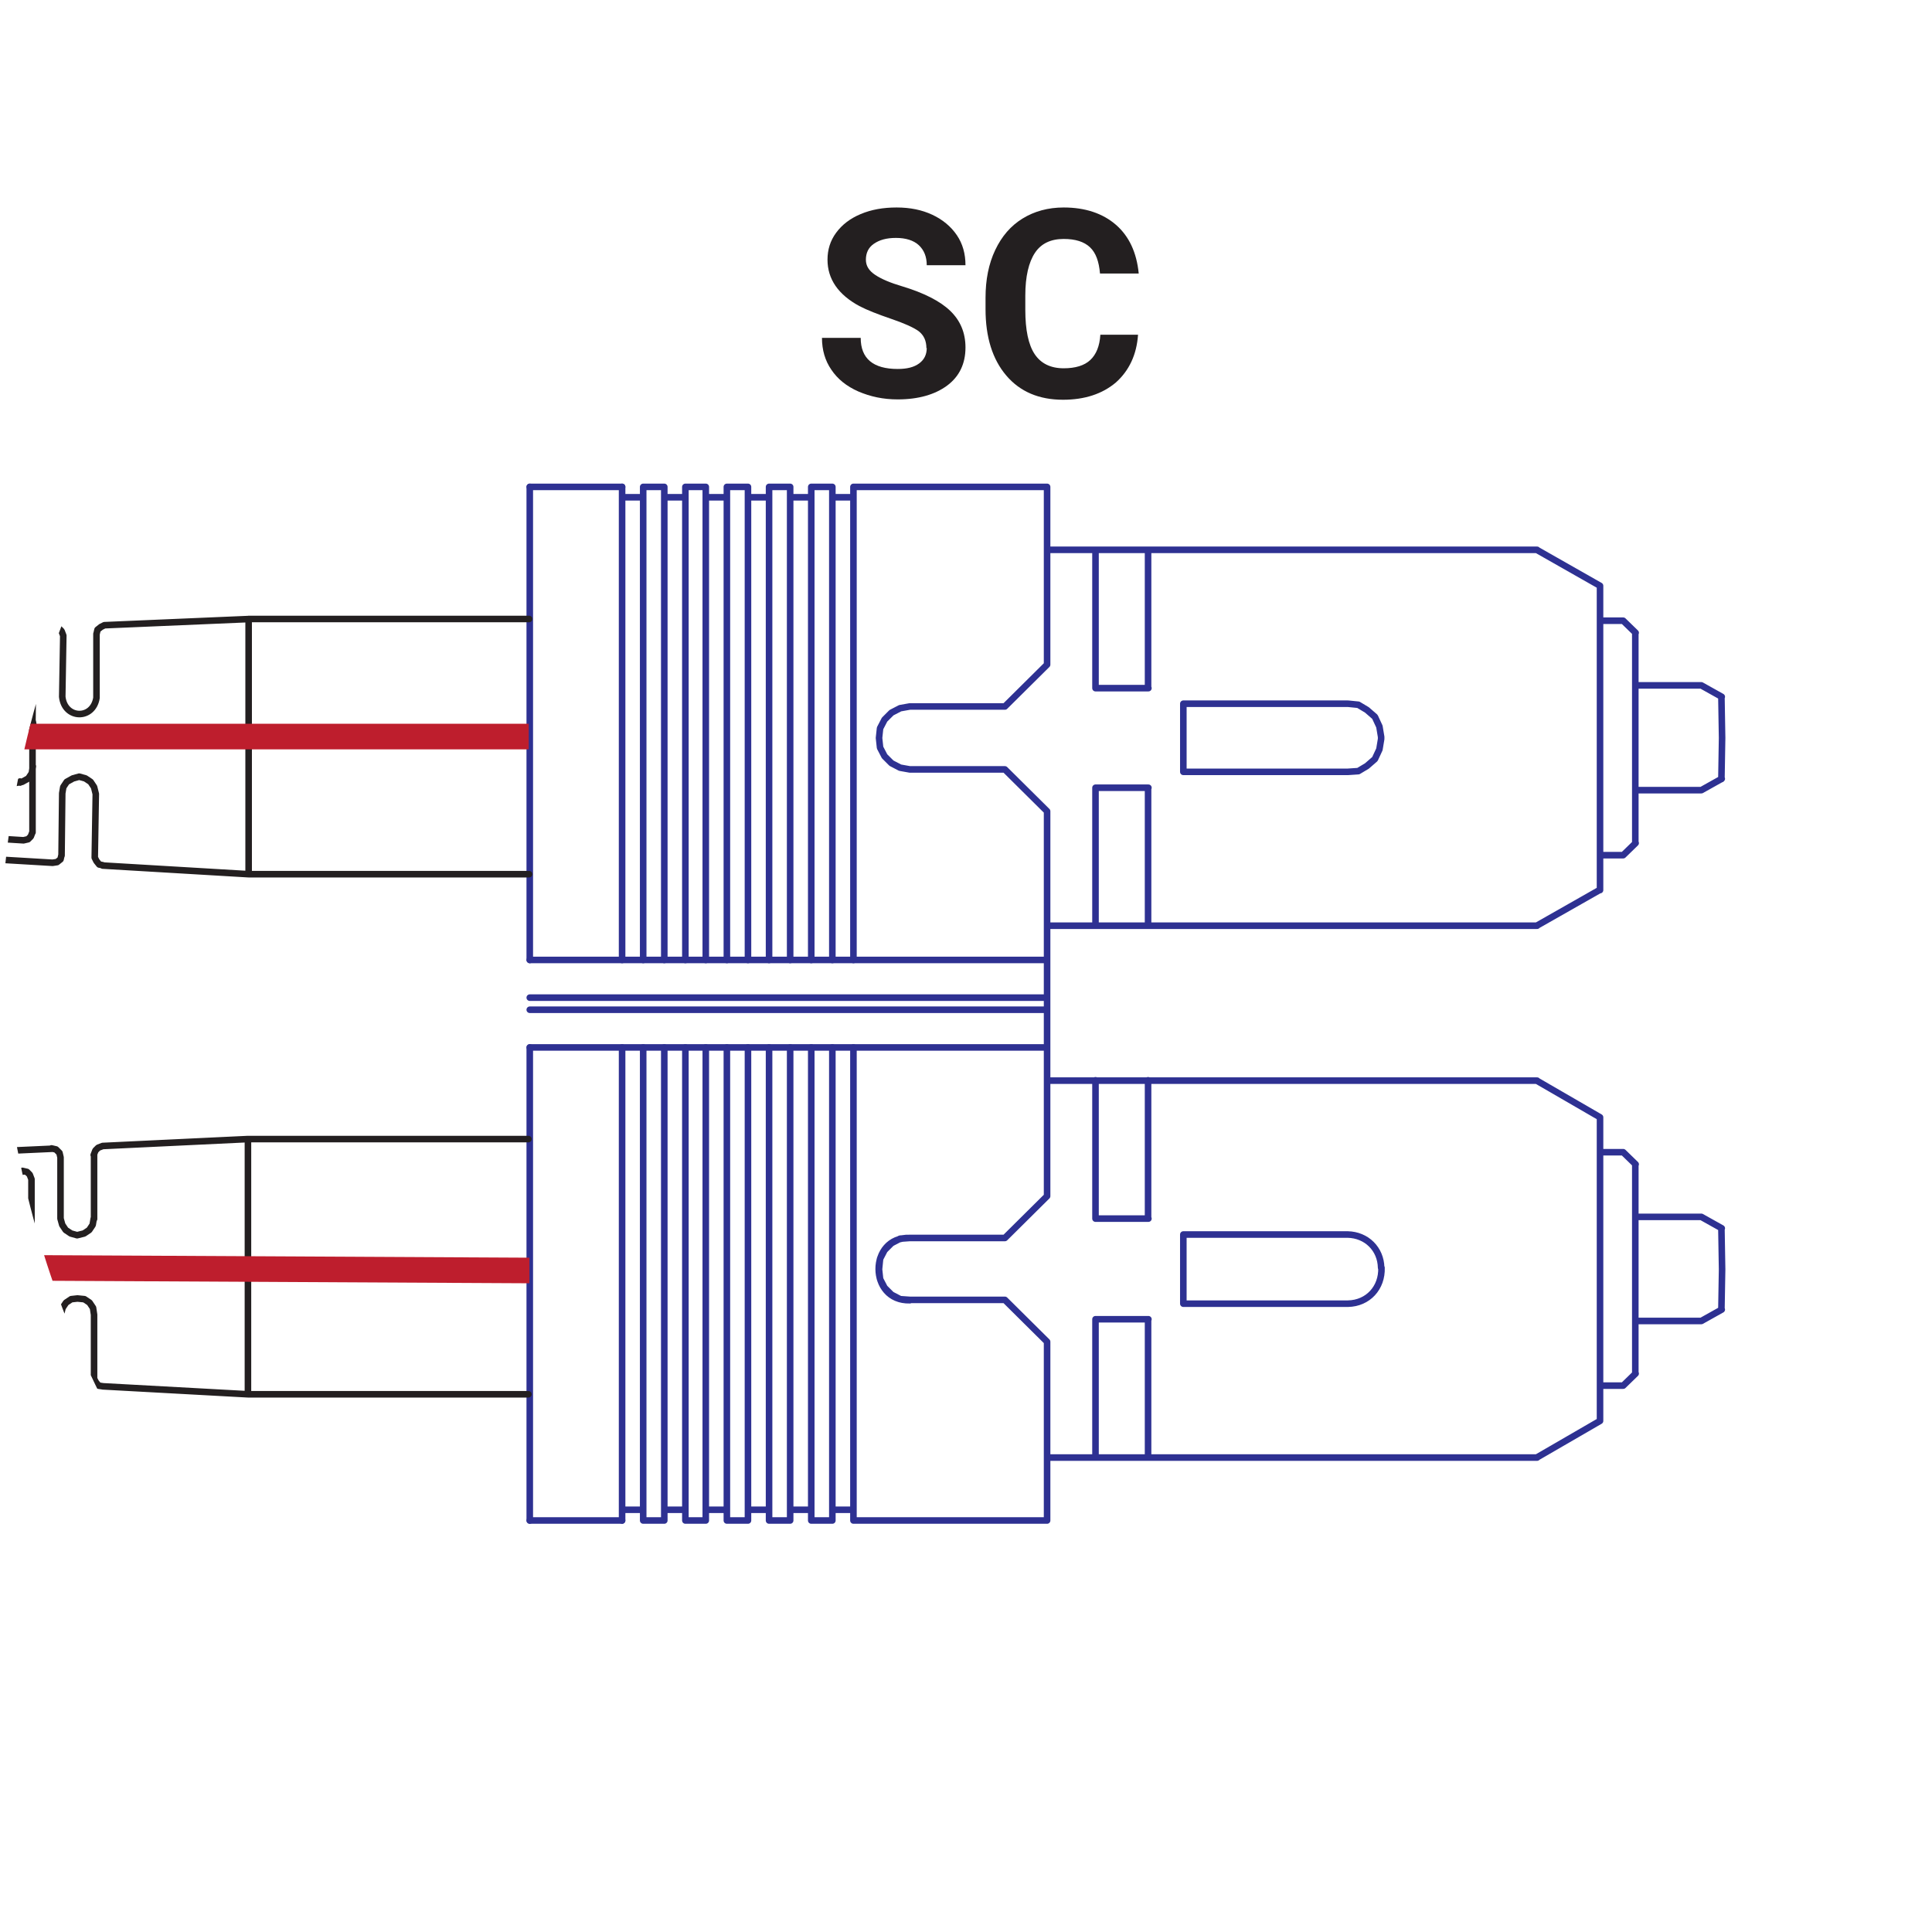 <svg xmlns="http://www.w3.org/2000/svg" xmlns:xlink="http://www.w3.org/1999/xlink" id="Layer_2" data-name="Layer 2" viewBox="0 0 55.87 55.87"><defs><clipPath id="clippath"><path d="M0,27.93c0,15.43,12.51,27.93,27.93,27.93s27.93-12.51,27.93-27.93S43.36,0,27.93,0,0,12.51,0,27.93" fill="none"></path></clipPath></defs><g id="Layer_1-2" data-name="Layer 1"><g><path d="M26.79,10.07c0-.21-.07-.37-.22-.49-.15-.11-.42-.23-.8-.36s-.69-.25-.92-.37c-.61-.33-.92-.78-.92-1.34,0-.29.08-.55.25-.78.17-.23.4-.41.71-.54s.65-.19,1.04-.19.73.07,1.03.21c.3.14.54.34.71.59.17.25.25.54.25.87h-1.12c0-.25-.08-.44-.23-.58s-.38-.21-.66-.21-.48.06-.64.17-.23.27-.23.46c0,.18.09.32.27.44.18.12.44.23.78.33.63.19,1.1.43,1.39.71.29.28.44.63.44,1.06,0,.47-.18.84-.53,1.1s-.83.4-1.43.4c-.42,0-.79-.08-1.14-.23-.34-.15-.6-.36-.78-.63-.18-.26-.27-.57-.27-.92h1.12c0,.6.36.9,1.07.9.27,0,.47-.05.62-.16.15-.11.22-.26.22-.45Z" fill="#231f20"></path><path d="M32.91,9.68c-.04.58-.26,1.04-.64,1.38-.39.33-.9.5-1.53.5-.69,0-1.24-.23-1.64-.7-.4-.47-.6-1.11-.6-1.92v-.33c0-.52.09-.98.28-1.38s.45-.7.79-.91.74-.32,1.19-.32c.62,0,1.13.17,1.51.5.38.33.6.8.66,1.41h-1.12c-.03-.35-.12-.6-.29-.76s-.42-.24-.76-.24c-.37,0-.65.13-.83.4s-.28.68-.28,1.24v.41c0,.58.09,1.01.27,1.28.18.27.46.41.84.41.34,0,.6-.08.77-.24.17-.16.27-.4.29-.73h1.12Z" fill="#231f20"></path></g><g clip-path="url(#clippath)"><path d="M17.99,14.08h-2.67,2.67ZM30.27,29.2h-14.95M30.27,28.85h-14.95M30.27,30.29h-14.95M30.27,27.76h-14.95M17.99,43.97h-2.67,2.67Z" fill="none" stroke="#2e3192" stroke-linecap="round" stroke-linejoin="round" stroke-width=".19"></path><path d="M15.32,43.97v-13.68,13.68ZM15.32,14.08v13.68-13.68ZM44.44,31.25l1.83,1.06M30.28,34.59v-4.3,4.3ZM31.68,35.24v-4M33.2,35.24v-4M21.63,43.97v-13.68M22.24,43.97v-13.68M22.85,43.97v-13.68M23.46,43.97v-13.68M24.07,43.97v-13.68M21.02,43.97v-13.68M20.41,43.97v-13.68M19.82,43.97v-13.68M19.21,43.97v-13.68M18.6,43.97v-13.68M17.99,43.97v-13.68M21.63,43.97v-13.07M22.24,43.97v-13.07M22.85,43.97v-13.07M23.46,43.97v-13.07M24.07,43.97v-13.07M21.02,43.97v-13.07M20.41,43.97v-13.07M19.82,43.97v-13.07M19.21,43.97v-13.07M18.6,43.97v-13.07M17.99,43.97v-13.07M24.68,30.29v13.68-13.07M30.28,42.15h14.17M29.06,37.59l1.22,1.21M30.28,34.59l-1.22,1.21M30.28,43.97h-5.59,5.59ZM22.85,43.97h-.61.61ZM19.21,43.97h-.61.61ZM18.6,43.66h-.61.61ZM21.02,43.66h-.61.61ZM22.24,43.66h-.61.61ZM20.41,43.97h-.58.58ZM21.63,43.97h-.61.61ZM19.82,43.66h-.61.61ZM24.68,43.66h-.61.61ZM23.46,43.66h-.61.61ZM24.07,43.97h-.61.61ZM26.31,35.8l-.28.02-.25.13-.2.2-.13.25-.03.3M26.31,35.8c-1.2-.04-1.2,1.83,0,1.8M25.42,36.71l.03.28.13.25.2.2.25.13.28.02M25.42,36.71v-.02M29.06,37.59h-2.75,2.75ZM29.06,35.8h-2.75,2.75ZM30.28,43.97v-5.16,5.16ZM31.68,42.15v-3.99M33.2,42.15v-3.99M34.22,37.7h4.76M38.98,35.7h-4.76v2M31.68,38.15h1.53M31.68,35.24h1.53M39.94,36.66c-.01-.54-.42-.95-.97-.96M38.98,37.7c.58-.01.99-.46.97-1.04M44.44,42.15l1.83-1.06M49.78,37.87l.02-1.16-.02-1.19M47.29,39.72v-6.04M46.27,32.31v8.77M46.94,40.07h-.66M47.29,38.2h1.91l.59-.33M46.94,40.07l.36-.35M46.94,33.32h-.66M47.29,35.19h1.91l.59.33M46.94,33.32l.36.35M30.28,15.9h14.17M30.28,31.25h14.17M30.28,26.77h14.17M29.06,20.43l1.22-1.21M30.28,14.08h-5.59,5.59ZM30.28,23.46l-1.22-1.21M25.42,21.34l.03.28.13.25.2.2.25.13.28.05M25.42,21.34l.03.28.13.25.2.2.25.13.28.05M21.63,14.08v13.68M22.24,14.08v13.68M22.85,14.08v13.68M23.46,14.08v13.68M24.07,14.08v13.68M21.02,14.08v13.68M20.41,14.08v13.68M19.82,14.08v13.68M19.21,14.08v13.68M18.6,14.08v13.68M17.99,14.08v13.68M21.63,14.08v13.07M22.24,14.08v13.07M22.85,14.08v13.07M23.46,14.08v13.07M24.07,14.08v13.07M21.02,14.08v13.07M20.41,14.08v13.07M19.82,14.08v13.07M19.21,14.08v13.07M18.6,14.08v13.07M17.99,14.08v13.07M24.68,27.76v-13.68,13.07M29.06,22.25h-2.75,2.75ZM22.85,14.08h-.61.61ZM19.21,14.08h-.61.61ZM18.6,14.38h-.61.61ZM21.02,14.38h-.61.61ZM20.41,14.08h-.58.58ZM21.63,14.08h-.61.61ZM22.24,14.38h-.61.61ZM19.82,14.38h-.61.61ZM26.31,20.43l-.28.05-.25.13-.2.2-.13.25-.03.28M26.31,20.43l-.28.05-.25.13-.2.2-.13.25-.03.28M29.06,20.43h-2.75,2.75ZM24.68,14.38h-.61.61ZM24.07,14.08h-.61.61ZM23.46,14.38h-.61.61ZM38.98,22.32l.3-.02.25-.15.23-.2.13-.28.05-.3M34.22,20.35v1.97h4.76M30.28,23.46v4.3-4.3ZM31.68,22.78v3.99M33.2,22.78v3.99M30.28,27.76v2.27M30.28,30.29v-2.3M31.68,22.78h1.53M34.22,20.35h4.76M31.68,15.9v3.99M33.2,15.9v3.99M30.28,14.08v5.13-5.13ZM31.68,19.9h1.53M39.94,21.31l-.05-.3-.13-.28-.23-.2-.25-.15-.3-.03M39.94,21.36v-.05M47.29,18.3v6.07M46.27,25.74v-8.8M49.78,22.53l.02-1.19-.02-1.19M44.44,26.77l1.83-1.04M46.94,24.73h-.66M47.29,22.85h1.91l.59-.33M46.94,24.73l.36-.35M44.44,15.9l1.83,1.04M46.94,17.95h-.66M47.29,19.82h1.91l.59.33M46.94,17.95l.36.35" fill="none" stroke="#2e3192" stroke-linecap="round" stroke-linejoin="round" stroke-width=".19"></path><path d="M7.19,17.9v7.38h8.11M7.19,17.9h8.11M-2.14,33.4l-2.19.1M-16.74,39.14l-2.21-.13M-16.74,34.13l-2.21.1M7.17,40.32h8.11M7.17,32.94h8.11M-3.72,37.24c.02.61.96.64.97,0M-3.49,34.08l-.13.02-.08.1-.03.1M-2.14,39.84l-2.19-.1M-2.75,36.03c.02-.66-.97-.63-.97,0M-3.72,38.93l.03.13.08.08.13.05M7.17,32.94v7.38l-4.2-.23M7.17,32.94l-4.2.2M-.08,36.63v2.48M.91,39.14v-2.5M-.08,37.24c.1.63.89.63.99,0M-2.75,38.96v-2.33M1.5,40.05l-2.19-.13M-.08,39.11l.05.13.08.1.13.02.48.02.13-.02.08-.1.05-.13M.53,37.72v-.02M1.5,40.05l.13-.05.1-.08.03-.13M2.72,39.87v-1.85M1.75,39.79v-1.77M2.72,39.87l.05.1.08.1.13.02M2.72,38.02l-.03-.2-.1-.15-.15-.1-.2-.02-.18.02-.15.1-.1.15-.05.2M-3.11,37.72v-.02M-2.14,39.84l.13-.03.08-.08.05-.13M-3.49,39.19l.48.02.13-.02.1-.1.03-.13M1.5,33.22l-2.19.1M-.92,38.02l-.05-.2-.1-.15-.15-.1-.18-.02-.2.02-.15.1-.1.15-.03.2M-.92,38.02v1.67l.02.1.08.1.13.02M-1.89,39.62v-1.59M.17,33.9l-.13.02-.08.08-.05.13M.91,34.1l-.05-.13-.08-.08-.13-.03M.53,35.55v-.02M.66,33.88l-.48.03M1.75,33.47l-.03-.13-.1-.1-.13-.03M2.72,33.4v1.85M1.75,33.47v1.77l.05.18.1.15.15.1.18.05.2-.05.15-.1.1-.15.03-.18M2.97,33.14l-.13.05-.08.08-.05.13M.91,36.03l-.05-.18-.1-.18-.15-.1-.18-.02-.2.02-.15.1-.1.18-.05.18M-.08,36.63v-2.5M.91,34.1v2.53M-1.89,33.65l-.05-.13-.08-.1-.13-.03M-3.01,34.05l-.48.03M-2.75,34.28l-.03-.13-.1-.08-.13-.03M-3.11,35.55v-.02M-1.89,33.65v1.59M-2.75,34.28v2.35M-9.44,33.78l-2.21.1M-1.89,35.24l.03.18.1.15.15.1.2.05.18-.05.15-.1.1-.15.05-.18v-1.67M-.69,33.32l-.13.05-.08.08-.02.13M-10.31,38.83l-.48-.02M-11.02,37.24c0,.62.97.62.97,0M-10.31,34.41l-.48.02M-9.44,39.49l-2.21-.1M-3.72,36.63v2.3M-7.38,36.63v2.12M-6.39,38.78v-2.15M-7.38,37.24c.1.63.89.63.99,0M-10.05,38.6v-1.97M-10.05,36.03l-.03-.18-.1-.18-.18-.1-.18-.02-.18.02-.18.1-.1.18-.03.18M-5.8,39.67l-2.19-.1M-6.64,39.03l-.51-.03M-6.77,37.72v-.02M-5.8,39.67l.13-.03.1-.08.03-.13M-6.64,39.03l.13-.05.08-.08.05-.13M-4.58,38.02l-.03-.2-.1-.15-.15-.1-.2-.02-.18.02-.15.1-.1.15-.05.2M-4.58,38.02v1.47l.05.13.08.1.13.02M-5.55,39.44v-1.42M-10.41,37.72v-.02M-9.44,39.49l.13-.03.08-.1.05-.13M-10.31,38.83l.13-.02.1-.08.03-.13M-8.22,39.31l.03.13.08.08.13.05M-9.19,39.24v-1.21M-7.38,38.76l.05.13.08.08.1.05M-5.8,33.57l-2.19.13M-8.22,38.02l-.05-.2-.1-.15-.15-.1-.18-.02-.2.02-.15.1-.1.15-.03.2M-8.22,39.31v-1.29M-6.39,36.03l-.05-.18-.1-.18-.15-.1-.18-.02-.2.02-.15.1-.1.18-.05.18M-6.64,34.23l-.51.03M-5.55,33.83l-.03-.13-.1-.1-.13-.02M-6.39,34.48l-.05-.13-.08-.1-.13-.03M-6.77,35.55v-.02M-5.55,35.24l.05.18.1.15.15.1.18.05.2-.05.15-.1.1-.15.03-.18v-1.49M-4.33,33.5l-.13.05-.08.08-.05.13M-5.55,33.83v1.42M-6.39,34.48v2.15M-3.72,36.63v-2.33M-10.41,35.55v-.02M-9.19,34v1.24M-10.05,34.66l-.03-.13-.1-.1-.13-.02M-7.99,33.7l-.13.02-.08.1-.03.1M-9.19,34l-.05-.13-.08-.08-.13-.02M-7.15,34.26l-.1.02-.08.1-.05.1M-9.19,35.24l.03.18.1.15.15.1.2.05.18-.05.15-.1.1-.15.05-.18v-1.32M-11.02,36.63v1.95M-14.68,36.63v1.77M-13.69,38.43v-1.8M-14.68,37.24c.1.63.89.63.99,0M-10.05,34.66v1.97M-7.38,36.63v-2.15M-13.1,39.31l-2.19-.1M-13.94,38.65l.13-.02.08-.08.05-.13M-11.88,38.02v1.11l.05.13.08.08.1.05M-12.85,39.06v-1.04M-13.1,39.31l.13-.03.1-.1.03-.13M-11.02,38.58l.03.13.08.08.13.02M-16.49,38.88v-.86M-15.52,38.96v-.94M-16.74,39.14l.13-.03.08-.1.05-.13M-15.52,38.02l-.05-.2-.1-.15-.15-.1-.18-.02-.2.02-.15.1-.1.15-.02.2M-11.88,38.02l-.02-.2-.1-.15-.15-.1-.2-.02-.18.02-.15.1-.1.15-.05.2M-14.68,38.4l.05.1.08.1.1.02.51.02M-14.07,37.72v-.02M-15.52,38.96l.03.13.08.08.13.05M-13.69,34.84l-.05-.13-.08-.1-.13-.03M-13.1,33.95l-2.19.1M-13.69,36.03l-.05-.18-.1-.18-.15-.1-.18-.02-.2.02-.15.1-.1.18-.05.18M-11.88,34.1v1.14M-12.85,34.18l-.03-.13-.1-.08-.13-.02M-12.85,34.18v1.06M-10.79,34.43l-.13.05-.08.08-.03.13M-12.85,35.24c.1.68.96.58.97,0M-11.65,33.88l-.1.03-.08.1-.05.1M-13.69,34.84v1.8M-11.02,36.63v-1.95M-16.49,34.36l-.05-.1-.08-.1-.13-.03M-16.49,35.24c0,.58.86.68.97,0M-16.49,34.36v.89M-15.52,34.31v.94M-14.68,36.63v-1.77M-13.94,34.58l-.51.03M-14.07,35.55v-.02M-14.45,34.61l-.1.05-.08.08-.05.13M-15.29,34.05l-.13.03-.08.1-.03.13M-18.32,36.63v1.59M-17.35,38.22v-1.59M-18.32,37.24c0,.62.97.62.97,0M-21.98,37.24c.1.63.9.63.99,0M-20.99,38.05v-1.42M-21.98,36.63v1.39M-20.15,38.71v-.68M-19.18,38.78v-.76M-20.4,38.93l.13-.02.1-.08.02-.13M-19.18,38.78l.05.1.08.1.1.02M-19.18,38.02l-.03-.2-.1-.15-.15-.1-.2-.02-.18.02-.15.1-.1.15-.05.2M-20.4,38.93l-2.85-.13v-4.35M-21.98,38.02l.05.13.08.08.1.05M-21.24,38.3l.13-.02.08-.1.05-.13M-21.24,38.3l-.51-.02M-21.37,37.72v-.02M-18.32,38.22l.03.1.08.1.13.02M-17.61,38.48l.13-.02.1-.1.02-.13M-17.61,38.48l-.48-.02M-17.71,37.72v-.02M-20.15,34.56l-.02-.13-.1-.1-.13-.03M-18.95,34.23l-.1.05-.08.08-.05.13M-20.15,35.24c.1.68.97.58.97,0M-20.15,34.56v.68M-19.18,34.48v.76M-20.4,34.31l-2.85.15M-17.58,23.29l.13-.03.1-.08.05-.13M-17.58,23.29l-.48-.03M-18.29,23.03l.03.1.1.1.1.03M-17.68,22.53v-.03M-18.29,22.05c.1.65.88.65.99,0M-18.27,21.44l-.03,1.59M-17.3,23.06v-1.62M-21.22,23.08l.13-.03.1-.08.03-.13M-21.22,23.08l-.48-.03M-21.32,22.5v-.02M-21.93,22.83l.03.1.08.1.13.02M-21.93,21.41v1.42M-20.96,22.86v-1.44M-21.93,22.02c0,.63.98.66.97,0M-20.99,36.03l-.05-.18-.1-.18-.15-.1-.2-.02-.18.02-.15.1-.1.18-.05.18M-20.99,35.19v1.44M-21.98,36.63v-1.42M-21.75,34.99l-.1.02-.08.1-.05.1M-21.37,35.55v-.02M-21.24,34.96l-.51.03M-20.99,35.19l-.05-.13-.08-.08-.13-.03M-17.35,35.01v1.62M-18.32,36.63v-1.59M-17.35,36.03l-.02-.18-.1-.18-.18-.1-.18-.02-.18.02-.18.1-.1.18-.03.18M-17.71,35.55v-.02M-18.09,34.79l-.13.05-.08.08-.03.13M-17.61,34.79h-.48M-17.35,35.01l-.02-.13-.1-.08-.13-.03M-20.38,23.74l-2.85-.15M-19.13,23.59v-.76M-20.12,23.51l.03-.71M-19.13,22.83c-.07-.7-.96-.62-.97-.03M-19.13,23.59l.03.1.08.1.13.02M-20.38,23.74l.13-.03.1-.1.02-.1M-17.55,19.59l-.48.02M-17.3,19.82l-.03-.13-.1-.08-.13-.02M-18.04,19.62l-.1.03-.1.08-.02.13M-21.32,20.33v-.03M-21.19,19.75l-.48.03M-20.94,20l-.05-.13-.08-.1-.13-.03M-21.68,19.77l-.13.03-.08.1-.05.1M-17.66,20.35v-.03M-23.23,23.59l.03-4.35,2.85-.13M-20.1,20.02c.07.7.96.62.97.03M-18.88,19.04l-.13.05-.08.08-.03.13M-20.1,19.34l-.03-.13-.1-.08-.13-.03M-19.11,19.29l-.03.76M-20.1,19.34v.68M-21.93,21.41v-1.42M-20.94,20l-.03,1.42M-20.94,20.81c-.08-.57-.87-.71-.99,0M-17.3,20.83c-.02-.61-.97-.67-.97,0M-17.3,19.82v1.62M-18.27,21.44v-1.59M-15.5,23.79l.03.1.1.1.1.03M-14.63,23.23l.03.1.08.1.13.03M-14.02,22.55v-.02M-13.92,23.49l-.48-.02M-14.63,21.47v1.77M-15.5,23.79v-.94M-16.46,23.71v-.88M-15.5,22.86c.02-.6-.86-.72-.97-.02M-16.72,23.94l.13-.02.08-.08.05-.13M-10.97,21.49l-.03,1.95M-13.66,23.26v-1.79M-11.83,23.99l.02.1.08.1.13.02M-11.83,22.86c-.1-.68-.97-.58-.97,0M-10.99,23.44l.03.1.1.1.1.03M-12.82,23.92l.03-1.06M-13.08,24.14l.13-.02.1-.08.02-.13M-11.83,23.99v-1.14M-14.63,22.07c.02.61.96.64.97,0M-13.08,24.14l-2.19-.13M-13.92,23.49l.13-.02.1-.08.03-.13M-15.24,18.89l-.1.03-.1.1-.02.1M-13.89,19.42l-.48.03-.13.05-.08.08-.02.13M-14.02,20.38v-.02M-12.8,20.08l.05.18.1.18.15.1.18.03.2-.03.15-.1.1-.15.03-.2M-16.44,20.05c-.02.62.89.71.97,0M-16.44,19.19l-.02-.13-.1-.1-.13-.03M-15.47,19.11v.94M-16.44,19.19v.86M-10.74,19.29l-.1.02-.1.1-.02.1M-12.8,19.04l-.03-.13-.1-.1-.13-.03M-12.8,19.04v1.04M-11.58,18.71l-.13.05-.08.08-.03.13-.02,1.11M-13.64,19.67l-.05-.13-.08-.08-.13-.05M-13.05,18.79l-2.19.1M-7.33,21.49v2.15M-10.03,23.46l.03-1.97M-13.64,20.86l-.05-.18-.1-.18-.15-.1-.18-.03-.2.03-.15.1-.1.15-.05.2M-13.64,19.67l-.03,1.8M-14.63,21.47l.03-1.77M-10.97,21.49v-1.97M-8.19,24.2v-1.31l-.03-.18-.1-.15-.15-.13c-.42-.09-.6.05-.69.46M-7.33,23.64l.03.1.08.1.13.03M-9.42,24.35l.13-.02.08-.08.05-.13M-8.19,24.2l.02.1.1.1.1.03M-10.28,23.69l.13-.02.1-.08.03-.13M-9.16,24.12v-1.24M-3.67,21.52l-.03,2.33M-6.36,23.66v-2.15M-10.38,22.58v-.03M-5.52,24.32l.03-1.42M-4.53,24.4l.03.1.08.1.13.03M-4.53,24.4v-1.49l-.05-.18-.1-.18-.15-.1-.18-.03-.18.03-.18.1-.1.15-.03.2M-6.62,23.89l.13-.03.1-.08.03-.13M-6.72,22.6v-.03M-5.78,24.55l.13-.03.1-.08.03-.13M-6.62,23.89l-.48-.03M-7.33,22.1c-.02.62.96.68.97.03M-8.17,18.81v1.29M-9.14,20.1l.03.18.1.15.15.13.2.03.18-.03.15-.1.1-.18.05-.18M-5.78,24.55l-2.19-.13M-7.08,19.14l-.13.03-.08.08-.03.13M-9.14,18.86v1.24M-7.94,18.56l-.1.05-.08.07-.05.13M-10,19.52l-.03-.13-.1-.1-.13-.03M-9.14,18.86l-.02-.13-.1-.08-.13-.03M-10.36,20.4v-.03M-5.47,18.71l-.03,1.42M-4.28,18.41l-.13.03-.08.1-.03.1-.03,1.49M-5.5,20.13c.11.69.95.61.97,0M-6.34,19.34l-.02-.13-.1-.08-.13-.03M-5.47,18.71l-.05-.13-.08-.1-.13-.02M-6.59,19.11l-.48.03M-6.72,20.4v-.03M-5.73,18.46l-2.21.1M-10.99,22.07c.06.65.89.68.99.03M-10,19.52v1.97M-6.34,20.91c-.07-.65-.89-.67-.99-.03M-6.34,19.34l-.02,2.17M-7.33,21.49l.03-2.12M-3.67,21.52v-2.3M-9.39,18.63l-2.19.08M-10.28,23.69l-.48-.02M-10,20.88l-.03-.18-.1-.18-.18-.1-.18-.03-.18.03-.18.1-.1.15-.02.2M-10.26,19.27l-.48.03M-.9,24.6l.02.1.08.1.13.03M-.9,24.6v-1.67l-.02-.18-.1-.18-.15-.1c-.38-.09-.64.06-.69.45M-9.42,24.35l-2.19-.13M-2.73,23.87l.03-2.35M-1.86,24.52v-1.59M-2.98,24.09l.13-.03.1-.08.03-.13M-2.98,24.09l-.48-.03M-3.08,22.6v-.03M-2.12,24.75l.13-.02.08-.08.05-.13M.94,24.07v-2.53M-.03,21.54v2.5M-.03,22.15l.03.18.13.18.15.1.18.03.18-.03.18-.1.1-.15.03-.2M2.74,24.8l.05.1.08.1.1.02M2.77,22.96l-.05-.2-.1-.15-.15-.1-.18-.05-.18.05-.18.1-.1.15-.03.18-.02,1.8M2.74,24.8l.03-1.84M1.52,24.95l.13-.02.1-.08.03-.13M.68,24.3l-.48-.03M.58,22.63v-.03M.68,24.3l.13-.03.08-.08.05-.13M-.03,24.04l.03.1.08.1.13.02M-1.84,18.56v1.59M-.62,18.23l-.13.05-.08.08-.05.13v1.67M-1.84,20.15c.01.65.95.6.97,0M1.52,24.95l-2.19-.13M-2.7,19.19l-.03-.13-.1-.08-.13-.05-.48.03M-1.84,18.56l-.03-.13-.1-.1-.13-.02M-3.06,20.43v-.03M1.8,20.15c.07.65.89.67.99.03M3.02,18.08l-.1.05-.1.08-.03.13M1.83,18.38l-.03,1.77M2.79,18.33v1.85M1.83,18.38l-.05-.13-.08-.08-.13-.03M.96,19.04l-.03-.13-.1-.1-.13-.03-.48.03-.13.02-.08.1-.02.1M.58,20.45v-.03M1.57,18.15l-2.19.08M-2.7,19.19v2.33M.96,20.93c-.1-.63-.9-.63-.99,0M.96,19.04l-.03,2.5M-.03,21.54l.03-2.5M7.19,25.28l-4.22-.25M7.24,17.9l-4.22.18M-3.44,18.96l-.1.05-.1.08-.03.13M-3.67,22.12l.03.18.1.18.15.1.2.03.18-.03.15-.1.1-.15.05-.2M-2.09,18.31l-2.19.1M-3.69,23.84l.03.1.1.1.1.03M-2.7,20.93l-.03-.2-.1-.15-.18-.1-.18-.05-.18.05-.18.1-.1.15-.03.18" fill="none" stroke="#231f20" stroke-linecap="round" stroke-linejoin="round" stroke-width=".19"></path><path d="M-23.16,36.17l-13.01-3.38v.76l12.87,3.35s.06.01.09.01l38.52.2v-.74s-38.47-.2-38.47-.2Z" fill="#be1e2d"></path><path d="M-23.21,20.94s-.06,0-.1.01l-12.86,3.4v.76l13.01-3.44H15.29v-.74H-23.21Z" fill="#be1e2d"></path></g></g></svg>
